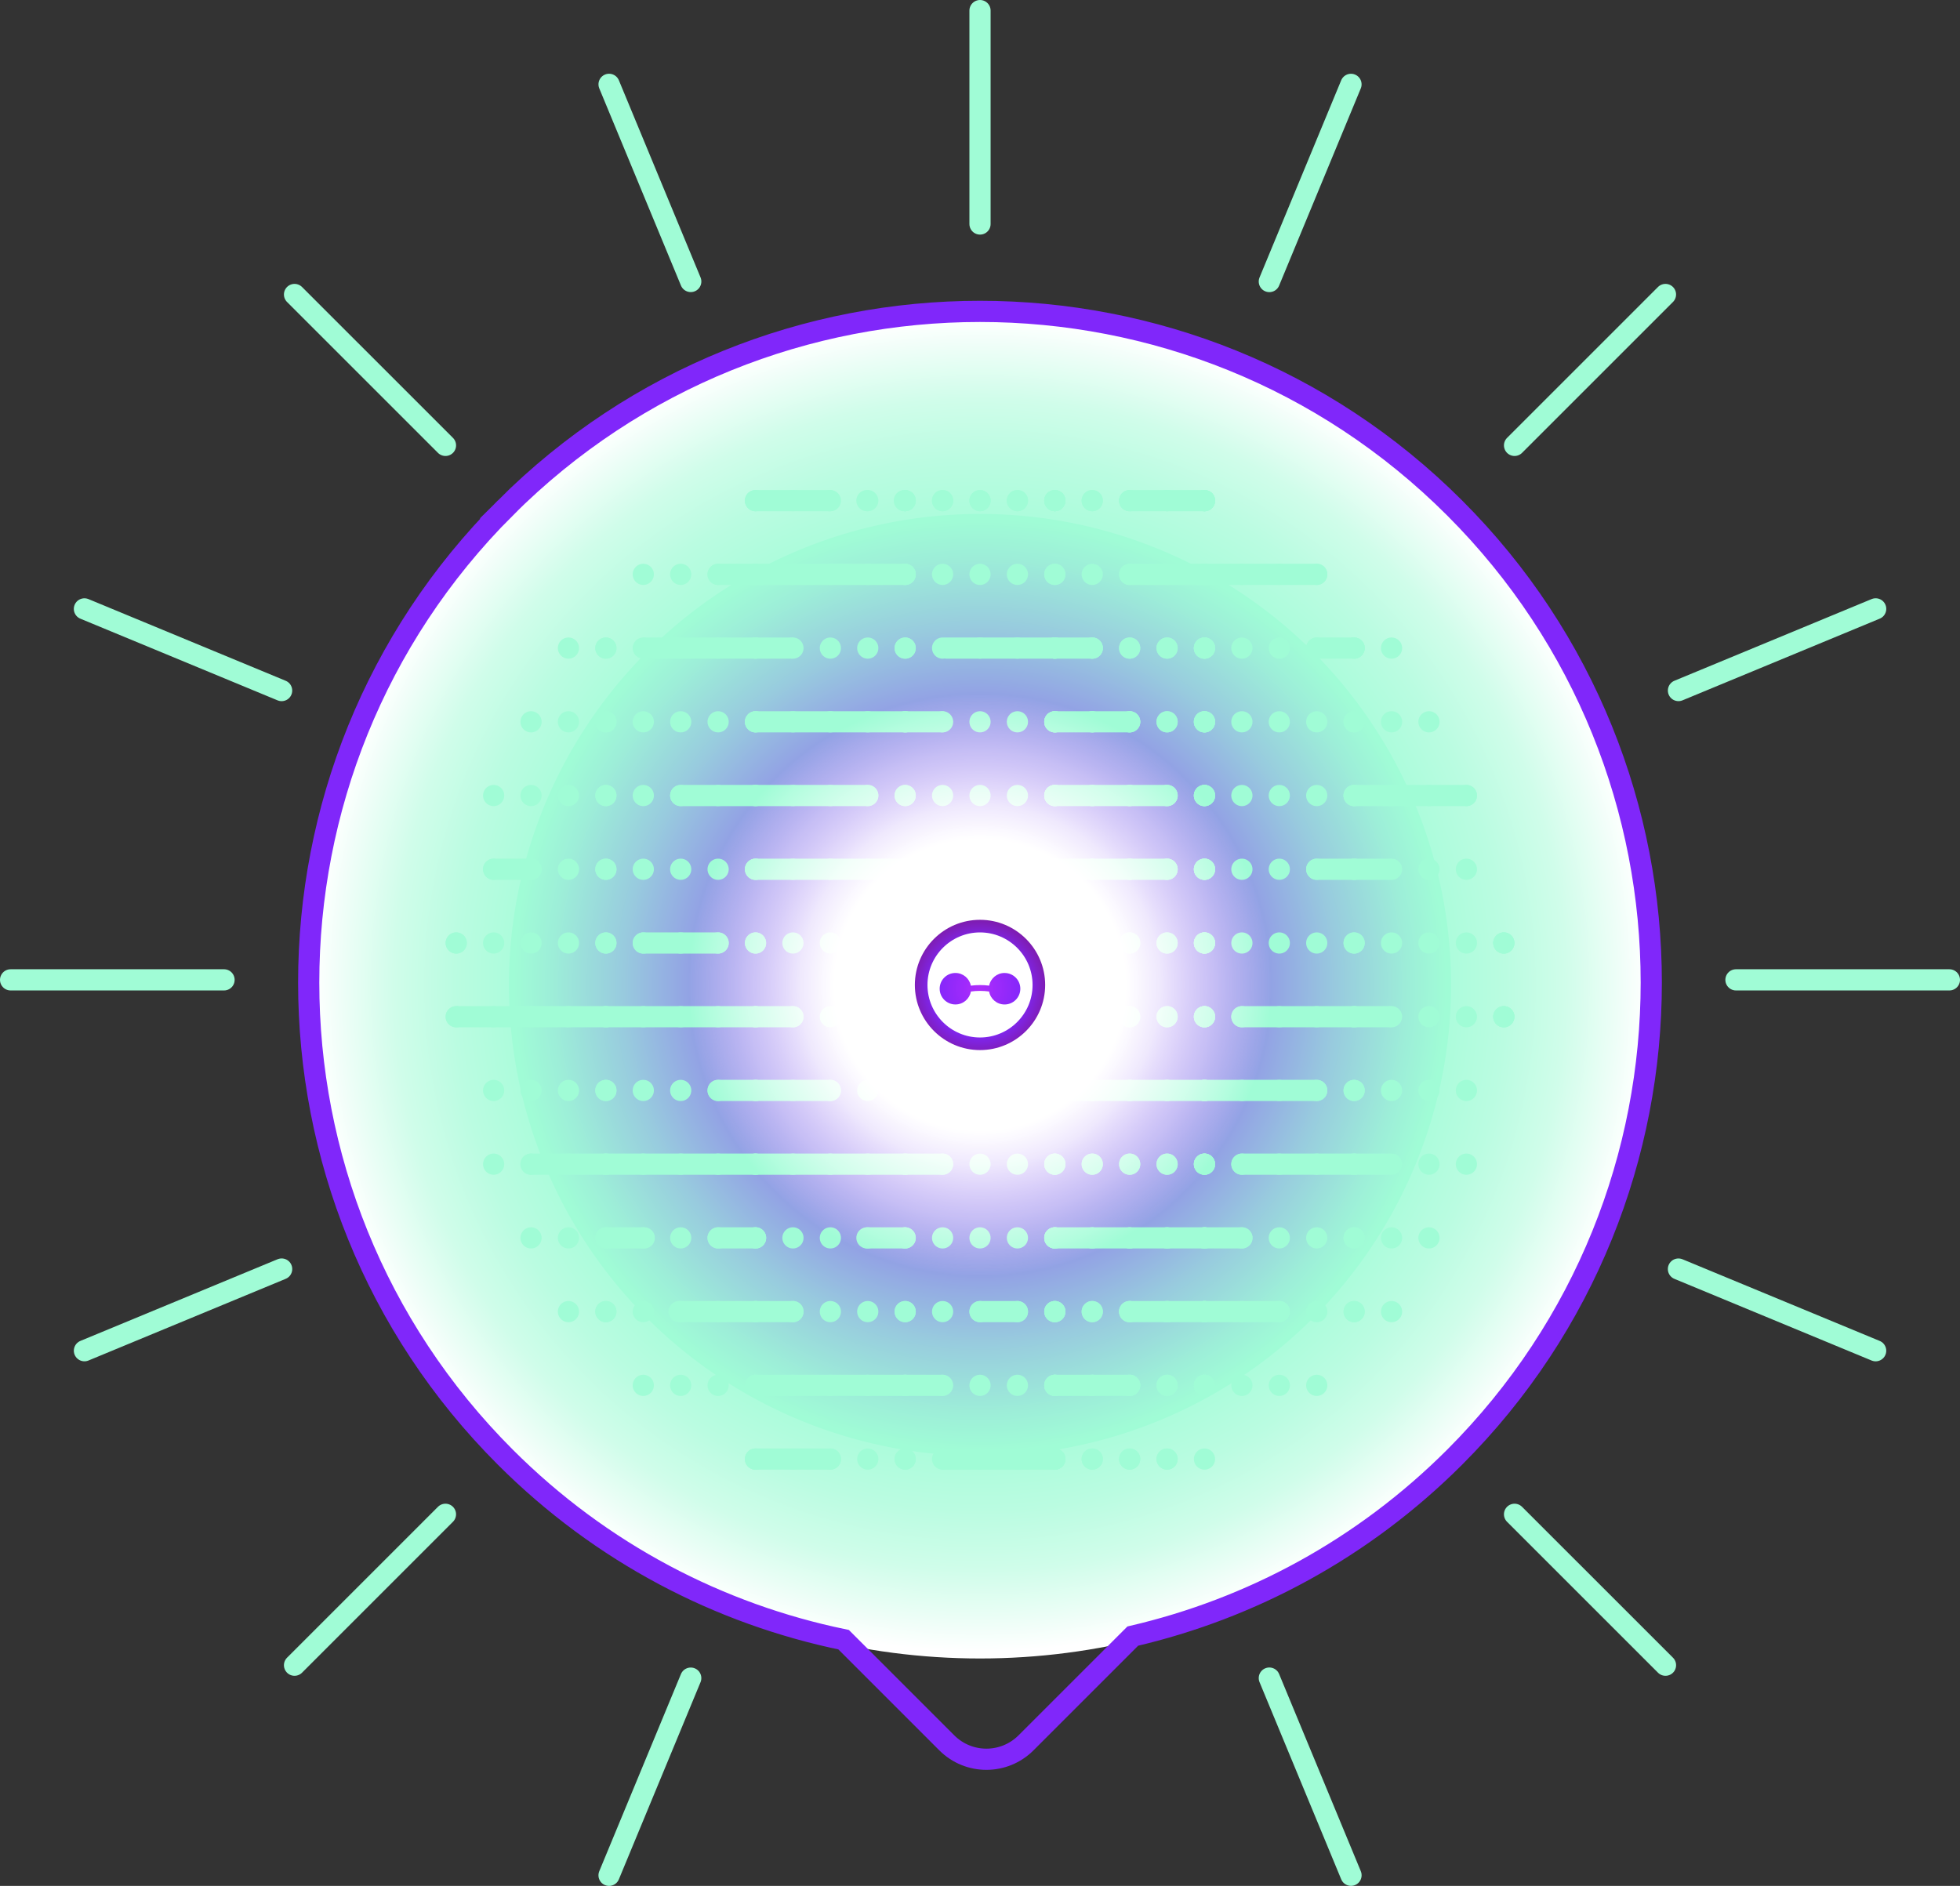<?xml version="1.0" encoding="UTF-8"?><svg id="Layer_1" xmlns="http://www.w3.org/2000/svg" xmlns:xlink="http://www.w3.org/1999/xlink" viewBox="0 0 924.53 889.72"><rect x="0" y="0" width="924.53" height="889.72" fill="#333333" stroke="none"/><defs><style>.cls-1{stroke:#8027fa;stroke-miterlimit:10;}.cls-1,.cls-2{fill:none;stroke-width:10px;}.cls-3{fill:url(#radial-gradient-5);}.cls-4{fill:url(#radial-gradient-3);}.cls-5{fill:url(#radial-gradient-4);}.cls-6{fill:url(#radial-gradient-2);}.cls-2{stroke:#a0fcd6;stroke-linecap:round;stroke-linejoin:round;}.cls-7{fill:url(#radial-gradient);}</style><radialGradient id="radial-gradient" cx="462.27" cy="464.67" fx="462.27" fy="464.67" r="317.76" gradientUnits="userSpaceOnUse"><stop offset=".43" stop-color="#a0fcd6"/><stop offset=".59" stop-color="#a2fcd7"/><stop offset=".69" stop-color="#abfcdb"/><stop offset=".78" stop-color="#bafce1"/><stop offset=".87" stop-color="#d0fdea"/><stop offset=".94" stop-color="#ebfef6"/><stop offset=".99" stop-color="#fff"/></radialGradient><radialGradient id="radial-gradient-2" cx="462.27" cy="464.67" fx="462.27" fy="464.67" r="222.21" gradientUnits="userSpaceOnUse"><stop offset=".24" stop-color="#8027fa"/><stop offset=".32" stop-color="#8444f5"/><stop offset=".56" stop-color="#9092e7"/><stop offset=".76" stop-color="#98cbde"/><stop offset=".91" stop-color="#9deed8"/><stop offset=".99" stop-color="#a0fcd6"/></radialGradient><radialGradient id="radial-gradient-3" cx="462.27" cy="464.67" fx="462.27" fy="464.67" r="143.18" gradientUnits="userSpaceOnUse"><stop offset=".48" stop-color="#fff"/><stop offset=".52" stop-color="#fff" stop-opacity=".96"/><stop offset=".59" stop-color="#fff" stop-opacity=".87"/><stop offset=".67" stop-color="#fff" stop-opacity=".71"/><stop offset=".77" stop-color="#fff" stop-opacity=".5"/><stop offset=".88" stop-color="#fff" stop-opacity=".22"/><stop offset=".96" stop-color="#fff" stop-opacity="0"/></radialGradient><radialGradient id="radial-gradient-4" cx="461.97" cy="466.09" fx="461.97" fy="466.09" r="33.2" gradientUnits="userSpaceOnUse"><stop offset="0" stop-color="#af2cfb"/><stop offset=".65" stop-color="#8027fa"/><stop offset="1" stop-color="#7e1ba6"/></radialGradient><radialGradient id="radial-gradient-5" cy="466.09" fy="466.09" r="33.2" xlink:href="#radial-gradient-4"/></defs><g><g><g><line class="cls-2" x1="210.13" y1="210.12" x2="138.93" y2="138.93"/><line class="cls-2" x1="785.61" y1="785.6" x2="714.41" y2="714.41"/></g><g><line class="cls-2" x1="714.41" y1="210.12" x2="785.6" y2="138.93"/><line class="cls-2" x1="138.93" y1="785.6" x2="210.12" y2="714.41"/></g></g><g><g><line class="cls-2" x1="132.84" y1="325.79" x2="39.82" y2="287.26"/><line class="cls-2" x1="884.74" y1="637.24" x2="791.72" y2="598.71"/></g><g><line class="cls-2" x1="598.74" y1="132.82" x2="637.26" y2="39.8"/><line class="cls-2" x1="287.29" y1="884.72" x2="325.82" y2="791.7"/></g></g><g><g><line class="cls-2" x1="325.83" y1="132.8" x2="287.3" y2="39.79"/><line class="cls-2" x1="637.27" y1="884.7" x2="598.74" y2="791.68"/></g><g><line class="cls-2" x1="132.85" y1="598.7" x2="39.83" y2="637.23"/><line class="cls-2" x1="884.75" y1="287.25" x2="791.73" y2="325.78"/></g></g><g><line class="cls-2" x1="462.27" y1="105.68" x2="462.27" y2="5"/><g><line class="cls-2" x1="818.85" y1="462.27" x2="919.53" y2="462.27"/><line class="cls-2" x1="5" y1="462.27" x2="105.68" y2="462.27"/></g></g></g><circle class="cls-7" cx="462.27" cy="464.67" r="317.76"/><circle class="cls-6" cx="462.27" cy="464.67" r="222.21"/><g><line class="cls-2" x1="356.38" y1="236.19" x2="391.29" y2="236.19"/><line class="cls-2" x1="532.86" y1="236.19" x2="568.15" y2="236.19"/><line class="cls-2" x1="446.48" y1="305.75" x2="515.21" y2="305.75"/><line class="cls-2" x1="303.44" y1="444.88" x2="338.73" y2="444.88"/><line class="cls-2" x1="426.58" y1="444.88" x2="515.21" y2="444.88"/><line class="cls-2" x1="320.31" y1="618.78" x2="374.03" y2="618.78"/><line class="cls-2" x1="462.27" y1="618.78" x2="479.91" y2="618.78"/><line class="cls-2" x1="532.86" y1="618.78" x2="603.45" y2="618.78"/><line class="cls-2" x1="497.56" y1="584" x2="585.8" y2="584"/><line class="cls-2" x1="621.1" y1="305.75" x2="638.74" y2="305.75"/><line class="cls-2" x1="304.37" y1="305.75" x2="373.1" y2="305.75"/><line class="cls-2" x1="497.56" y1="236.19" x2="497.56" y2="236.19"/><line class="cls-2" x1="515.21" y1="236.19" x2="515.21" y2="236.19"/><line class="cls-2" x1="532.86" y1="236.19" x2="532.86" y2="236.19"/><line class="cls-2" x1="550.51" y1="236.19" x2="550.51" y2="236.19"/><line class="cls-2" x1="568.15" y1="236.19" x2="568.15" y2="236.19"/><line class="cls-2" x1="426.97" y1="236.19" x2="426.97" y2="236.19"/><line class="cls-2" x1="444.62" y1="236.19" x2="444.62" y2="236.19"/><line class="cls-2" x1="462.27" y1="236.19" x2="462.27" y2="236.19"/><line class="cls-2" x1="391.29" y1="236.19" x2="391.29" y2="236.19"/><line class="cls-2" x1="408.93" y1="236.19" x2="408.93" y2="236.19"/><line class="cls-2" x1="426.58" y1="236.19" x2="426.58" y2="236.19"/><line class="cls-2" x1="479.91" y1="236.19" x2="479.91" y2="236.19"/><line class="cls-2" x1="497.56" y1="236.19" x2="497.56" y2="236.19"/><line class="cls-2" x1="497.56" y1="270.97" x2="497.56" y2="270.97"/><line class="cls-2" x1="515.21" y1="270.97" x2="515.21" y2="270.97"/><line class="cls-2" x1="532.86" y1="270.97" x2="532.86" y2="270.97"/><line class="cls-2" x1="550.51" y1="270.97" x2="550.51" y2="270.97"/><line class="cls-2" x1="568.15" y1="270.97" x2="568.15" y2="270.97"/><line class="cls-2" x1="426.97" y1="270.97" x2="426.97" y2="270.97"/><line class="cls-2" x1="444.62" y1="270.97" x2="444.62" y2="270.97"/><line class="cls-2" x1="462.27" y1="270.97" x2="462.27" y2="270.97"/><line class="cls-2" x1="479.91" y1="270.97" x2="479.91" y2="270.97"/><line class="cls-2" x1="497.56" y1="270.97" x2="497.56" y2="270.97"/><line class="cls-2" x1="356.38" y1="270.97" x2="356.38" y2="270.97"/><line class="cls-2" x1="374.03" y1="270.97" x2="374.03" y2="270.97"/><line class="cls-2" x1="391.68" y1="270.97" x2="391.68" y2="270.97"/><line class="cls-2" x1="409.32" y1="270.97" x2="409.32" y2="270.97"/><line class="cls-2" x1="426.97" y1="270.97" x2="426.97" y2="270.97"/><line class="cls-2" x1="568.15" y1="270.97" x2="568.15" y2="270.97"/><line class="cls-2" x1="585.8" y1="270.97" x2="585.8" y2="270.97"/><line class="cls-2" x1="603.45" y1="270.97" x2="603.45" y2="270.97"/><line class="cls-2" x1="621.1" y1="270.97" x2="621.1" y2="270.97"/><line class="cls-2" x1="568.15" y1="270.97" x2="568.15" y2="270.97"/><line class="cls-2" x1="303.44" y1="270.97" x2="303.44" y2="270.97"/><line class="cls-2" x1="321.08" y1="270.97" x2="321.08" y2="270.97"/><line class="cls-2" x1="338.73" y1="270.97" x2="338.73" y2="270.97"/><line class="cls-2" x1="356.38" y1="270.97" x2="356.38" y2="270.97"/><line class="cls-2" x1="497.56" y1="305.75" x2="497.56" y2="305.75"/><line class="cls-2" x1="515.21" y1="305.75" x2="515.21" y2="305.75"/><line class="cls-2" x1="532.86" y1="305.75" x2="532.86" y2="305.75"/><line class="cls-2" x1="550.51" y1="305.75" x2="550.51" y2="305.75"/><line class="cls-2" x1="568.15" y1="305.75" x2="568.15" y2="305.75"/><line class="cls-2" x1="426.97" y1="305.75" x2="426.97" y2="305.75"/><line class="cls-2" x1="444.62" y1="305.75" x2="444.62" y2="305.75"/><line class="cls-2" x1="462.27" y1="305.75" x2="462.27" y2="305.75"/><line class="cls-2" x1="479.91" y1="305.75" x2="479.91" y2="305.75"/><line class="cls-2" x1="497.56" y1="305.75" x2="497.56" y2="305.75"/><line class="cls-2" x1="356.38" y1="305.75" x2="356.38" y2="305.75"/><line class="cls-2" x1="374.03" y1="305.75" x2="374.03" y2="305.75"/><line class="cls-2" x1="391.68" y1="305.75" x2="391.68" y2="305.75"/><line class="cls-2" x1="409.32" y1="305.75" x2="409.32" y2="305.75"/><line class="cls-2" x1="426.97" y1="305.75" x2="426.97" y2="305.75"/><line class="cls-2" x1="638.74" y1="305.75" x2="638.74" y2="305.75"/><line class="cls-2" x1="656.39" y1="305.75" x2="656.39" y2="305.75"/><line class="cls-2" x1="568.15" y1="305.75" x2="568.15" y2="305.75"/><line class="cls-2" x1="585.8" y1="305.75" x2="585.8" y2="305.75"/><line class="cls-2" x1="603.45" y1="305.75" x2="603.45" y2="305.75"/><line class="cls-2" x1="621.1" y1="305.75" x2="621.1" y2="305.75"/><line class="cls-2" x1="638.74" y1="305.75" x2="638.74" y2="305.75"/><line class="cls-2" x1="568.15" y1="305.75" x2="568.15" y2="305.75"/><line class="cls-2" x1="285.79" y1="305.75" x2="285.79" y2="305.75"/><line class="cls-2" x1="303.44" y1="305.75" x2="303.44" y2="305.75"/><line class="cls-2" x1="321.08" y1="305.75" x2="321.08" y2="305.75"/><line class="cls-2" x1="338.73" y1="305.75" x2="338.73" y2="305.75"/><line class="cls-2" x1="356.38" y1="305.75" x2="356.38" y2="305.75"/><line class="cls-2" x1="268.14" y1="305.75" x2="268.14" y2="305.75"/><line class="cls-2" x1="285.79" y1="305.75" x2="285.79" y2="305.75"/><line class="cls-2" x1="497.56" y1="340.53" x2="497.56" y2="340.53"/><line class="cls-2" x1="515.21" y1="340.53" x2="515.21" y2="340.53"/><line class="cls-2" x1="532.86" y1="340.53" x2="532.86" y2="340.53"/><line class="cls-2" x1="550.51" y1="340.53" x2="550.51" y2="340.53"/><line class="cls-2" x1="568.15" y1="340.53" x2="568.15" y2="340.53"/><line class="cls-2" x1="426.97" y1="340.53" x2="426.97" y2="340.53"/><line class="cls-2" x1="444.62" y1="340.53" x2="444.62" y2="340.53"/><line class="cls-2" x1="462.27" y1="340.53" x2="462.27" y2="340.53"/><line class="cls-2" x1="479.91" y1="340.53" x2="479.91" y2="340.53"/><line class="cls-2" x1="497.56" y1="340.53" x2="497.56" y2="340.53"/><line class="cls-2" x1="356.38" y1="340.53" x2="356.38" y2="340.53"/><line class="cls-2" x1="374.03" y1="340.53" x2="374.03" y2="340.53"/><line class="cls-2" x1="391.68" y1="340.53" x2="391.68" y2="340.53"/><line class="cls-2" x1="409.32" y1="340.53" x2="409.32" y2="340.53"/><line class="cls-2" x1="426.97" y1="340.53" x2="426.97" y2="340.53"/><line class="cls-2" x1="638.74" y1="340.53" x2="638.74" y2="340.53"/><line class="cls-2" x1="656.39" y1="340.53" x2="656.39" y2="340.53"/><line class="cls-2" x1="674.04" y1="340.53" x2="674.04" y2="340.53"/><line class="cls-2" x1="568.15" y1="340.53" x2="568.15" y2="340.53"/><line class="cls-2" x1="585.8" y1="340.53" x2="585.8" y2="340.53"/><line class="cls-2" x1="603.45" y1="340.53" x2="603.45" y2="340.53"/><line class="cls-2" x1="621.1" y1="340.53" x2="621.1" y2="340.53"/><line class="cls-2" x1="638.74" y1="340.53" x2="638.74" y2="340.53"/><line class="cls-2" x1="568.15" y1="340.53" x2="568.15" y2="340.53"/><line class="cls-2" x1="285.79" y1="340.53" x2="285.79" y2="340.53"/><line class="cls-2" x1="303.44" y1="340.53" x2="303.44" y2="340.53"/><line class="cls-2" x1="321.08" y1="340.53" x2="321.08" y2="340.53"/><line class="cls-2" x1="338.73" y1="340.53" x2="338.73" y2="340.53"/><line class="cls-2" x1="356.38" y1="340.53" x2="356.38" y2="340.53"/><line class="cls-2" x1="250.49" y1="340.53" x2="250.49" y2="340.53"/><line class="cls-2" x1="268.14" y1="340.53" x2="268.14" y2="340.53"/><line class="cls-2" x1="285.79" y1="340.53" x2="285.79" y2="340.53"/><line class="cls-2" x1="497.56" y1="375.31" x2="497.56" y2="375.31"/><line class="cls-2" x1="515.21" y1="375.31" x2="515.21" y2="375.31"/><line class="cls-2" x1="532.86" y1="375.31" x2="532.86" y2="375.31"/><line class="cls-2" x1="550.51" y1="375.31" x2="550.51" y2="375.31"/><line class="cls-2" x1="568.15" y1="375.31" x2="568.15" y2="375.31"/><line class="cls-2" x1="426.97" y1="375.31" x2="426.97" y2="375.31"/><line class="cls-2" x1="444.62" y1="375.31" x2="444.62" y2="375.31"/><line class="cls-2" x1="462.27" y1="375.31" x2="462.27" y2="375.31"/><line class="cls-2" x1="479.91" y1="375.31" x2="479.91" y2="375.31"/><line class="cls-2" x1="497.56" y1="375.31" x2="497.56" y2="375.31"/><line class="cls-2" x1="356.38" y1="375.31" x2="356.38" y2="375.31"/><line class="cls-2" x1="374.03" y1="375.31" x2="374.03" y2="375.31"/><line class="cls-2" x1="391.68" y1="375.31" x2="391.68" y2="375.31"/><line class="cls-2" x1="409.32" y1="375.31" x2="409.32" y2="375.31"/><line class="cls-2" x1="426.97" y1="375.31" x2="426.97" y2="375.31"/><line class="cls-2" x1="638.74" y1="375.31" x2="638.74" y2="375.31"/><line class="cls-2" x1="656.39" y1="375.31" x2="656.39" y2="375.31"/><line class="cls-2" x1="674.04" y1="375.31" x2="674.04" y2="375.31"/><line class="cls-2" x1="691.69" y1="375.31" x2="691.69" y2="375.31"/><line class="cls-2" x1="568.15" y1="375.31" x2="568.15" y2="375.31"/><line class="cls-2" x1="585.8" y1="375.31" x2="585.8" y2="375.31"/><line class="cls-2" x1="603.45" y1="375.31" x2="603.45" y2="375.31"/><line class="cls-2" x1="621.1" y1="375.31" x2="621.1" y2="375.31"/><line class="cls-2" x1="638.74" y1="375.31" x2="638.74" y2="375.31"/><line class="cls-2" x1="568.15" y1="375.31" x2="568.15" y2="375.31"/><line class="cls-2" x1="285.79" y1="375.31" x2="285.79" y2="375.31"/><line class="cls-2" x1="303.44" y1="375.31" x2="303.44" y2="375.31"/><line class="cls-2" x1="321.08" y1="375.31" x2="321.08" y2="375.31"/><line class="cls-2" x1="338.73" y1="375.31" x2="338.73" y2="375.31"/><line class="cls-2" x1="356.38" y1="375.31" x2="356.38" y2="375.31"/><line class="cls-2" x1="232.85" y1="375.31" x2="232.85" y2="375.31"/><line class="cls-2" x1="250.49" y1="375.31" x2="250.49" y2="375.31"/><line class="cls-2" x1="268.14" y1="375.31" x2="268.14" y2="375.31"/><line class="cls-2" x1="285.79" y1="375.31" x2="285.79" y2="375.31"/><line class="cls-2" x1="497.56" y1="410.09" x2="497.56" y2="410.09"/><line class="cls-2" x1="515.21" y1="410.09" x2="515.21" y2="410.09"/><line class="cls-2" x1="532.86" y1="410.09" x2="532.86" y2="410.09"/><line class="cls-2" x1="550.51" y1="410.09" x2="550.51" y2="410.09"/><line class="cls-2" x1="568.15" y1="410.09" x2="568.15" y2="410.09"/><line class="cls-2" x1="426.97" y1="410.09" x2="426.97" y2="410.09"/><line class="cls-2" x1="444.62" y1="410.09" x2="444.62" y2="410.09"/><line class="cls-2" x1="462.27" y1="410.09" x2="462.27" y2="410.09"/><line class="cls-2" x1="479.91" y1="410.09" x2="479.91" y2="410.09"/><line class="cls-2" x1="497.56" y1="410.09" x2="497.56" y2="410.09"/><line class="cls-2" x1="356.38" y1="410.09" x2="356.38" y2="410.09"/><line class="cls-2" x1="374.03" y1="410.09" x2="374.03" y2="410.09"/><line class="cls-2" x1="391.68" y1="410.09" x2="391.68" y2="410.09"/><line class="cls-2" x1="409.32" y1="410.09" x2="409.32" y2="410.09"/><line class="cls-2" x1="426.97" y1="410.09" x2="426.97" y2="410.09"/><line class="cls-2" x1="638.74" y1="410.09" x2="638.74" y2="410.09"/><line class="cls-2" x1="656.39" y1="410.09" x2="656.39" y2="410.09"/><line class="cls-2" x1="674.04" y1="410.09" x2="674.04" y2="410.09"/><line class="cls-2" x1="691.69" y1="410.09" x2="691.69" y2="410.09"/><line class="cls-2" x1="568.15" y1="410.09" x2="568.15" y2="410.09"/><line class="cls-2" x1="585.8" y1="410.09" x2="585.8" y2="410.09"/><line class="cls-2" x1="603.45" y1="410.09" x2="603.45" y2="410.09"/><line class="cls-2" x1="621.1" y1="410.09" x2="621.1" y2="410.09"/><line class="cls-2" x1="638.74" y1="410.09" x2="638.74" y2="410.09"/><line class="cls-2" x1="568.15" y1="410.09" x2="568.15" y2="410.09"/><line class="cls-2" x1="285.79" y1="410.09" x2="285.79" y2="410.09"/><line class="cls-2" x1="303.44" y1="410.09" x2="303.44" y2="410.09"/><line class="cls-2" x1="321.08" y1="410.09" x2="321.08" y2="410.09"/><line class="cls-2" x1="338.73" y1="410.09" x2="338.73" y2="410.09"/><line class="cls-2" x1="356.38" y1="410.09" x2="356.38" y2="410.09"/><line class="cls-2" x1="232.85" y1="410.09" x2="232.85" y2="410.09"/><line class="cls-2" x1="250.49" y1="410.09" x2="250.49" y2="410.09"/><line class="cls-2" x1="268.14" y1="410.09" x2="268.14" y2="410.09"/><line class="cls-2" x1="285.79" y1="410.09" x2="285.79" y2="410.09"/><line class="cls-2" x1="497.56" y1="444.88" x2="497.56" y2="444.88"/><line class="cls-2" x1="515.21" y1="444.88" x2="515.21" y2="444.88"/><line class="cls-2" x1="532.86" y1="444.88" x2="532.86" y2="444.88"/><line class="cls-2" x1="550.51" y1="444.88" x2="550.51" y2="444.88"/><line class="cls-2" x1="568.15" y1="444.88" x2="568.15" y2="444.88"/><line class="cls-2" x1="426.97" y1="444.88" x2="426.97" y2="444.88"/><line class="cls-2" x1="444.62" y1="444.88" x2="444.62" y2="444.88"/><line class="cls-2" x1="462.27" y1="444.88" x2="462.27" y2="444.88"/><line class="cls-2" x1="479.91" y1="444.88" x2="479.91" y2="444.88"/><line class="cls-2" x1="497.56" y1="444.88" x2="497.56" y2="444.88"/><line class="cls-2" x1="356.38" y1="444.88" x2="356.38" y2="444.88"/><line class="cls-2" x1="374.03" y1="444.88" x2="374.03" y2="444.88"/><line class="cls-2" x1="391.68" y1="444.88" x2="391.68" y2="444.88"/><line class="cls-2" x1="409.32" y1="444.88" x2="409.32" y2="444.88"/><line class="cls-2" x1="426.97" y1="444.88" x2="426.97" y2="444.88"/><line class="cls-2" x1="638.74" y1="444.88" x2="638.74" y2="444.88"/><line class="cls-2" x1="656.39" y1="444.88" x2="656.39" y2="444.88"/><line class="cls-2" x1="674.04" y1="444.88" x2="674.04" y2="444.88"/><line class="cls-2" x1="691.69" y1="444.88" x2="691.69" y2="444.88"/><line class="cls-2" x1="709.34" y1="444.88" x2="709.34" y2="444.88"/><line class="cls-2" x1="568.15" y1="444.88" x2="568.15" y2="444.88"/><line class="cls-2" x1="585.8" y1="444.88" x2="585.8" y2="444.88"/><line class="cls-2" x1="603.45" y1="444.88" x2="603.45" y2="444.88"/><line class="cls-2" x1="621.1" y1="444.88" x2="621.1" y2="444.88"/><line class="cls-2" x1="638.74" y1="444.88" x2="638.74" y2="444.88"/><line class="cls-2" x1="568.15" y1="444.88" x2="568.15" y2="444.88"/><line class="cls-2" x1="285.79" y1="444.88" x2="285.79" y2="444.88"/><line class="cls-2" x1="303.44" y1="444.88" x2="303.44" y2="444.88"/><line class="cls-2" x1="321.08" y1="444.88" x2="321.08" y2="444.88"/><line class="cls-2" x1="338.73" y1="444.88" x2="338.73" y2="444.88"/><line class="cls-2" x1="356.38" y1="444.88" x2="356.38" y2="444.88"/><line class="cls-2" x1="215.2" y1="444.88" x2="215.2" y2="444.88"/><line class="cls-2" x1="232.85" y1="444.88" x2="232.85" y2="444.88"/><line class="cls-2" x1="250.49" y1="444.88" x2="250.49" y2="444.88"/><line class="cls-2" x1="268.14" y1="444.88" x2="268.14" y2="444.88"/><line class="cls-2" x1="285.79" y1="444.88" x2="285.79" y2="444.88"/><line class="cls-2" x1="497.56" y1="479.66" x2="497.56" y2="479.66"/><line class="cls-2" x1="515.21" y1="479.66" x2="515.21" y2="479.66"/><line class="cls-2" x1="532.86" y1="479.66" x2="532.86" y2="479.66"/><line class="cls-2" x1="550.51" y1="479.66" x2="550.51" y2="479.66"/><line class="cls-2" x1="568.15" y1="479.66" x2="568.15" y2="479.66"/><line class="cls-2" x1="426.97" y1="479.66" x2="426.97" y2="479.66"/><line class="cls-2" x1="444.62" y1="479.66" x2="444.62" y2="479.66"/><line class="cls-2" x1="462.27" y1="479.66" x2="462.27" y2="479.66"/><line class="cls-2" x1="479.91" y1="479.66" x2="479.91" y2="479.66"/><line class="cls-2" x1="497.56" y1="479.66" x2="497.56" y2="479.66"/><line class="cls-2" x1="356.38" y1="479.66" x2="356.38" y2="479.66"/><line class="cls-2" x1="374.03" y1="479.66" x2="374.03" y2="479.66"/><line class="cls-2" x1="391.68" y1="479.66" x2="391.68" y2="479.66"/><line class="cls-2" x1="409.32" y1="479.66" x2="409.32" y2="479.66"/><line class="cls-2" x1="426.97" y1="479.66" x2="426.97" y2="479.66"/><line class="cls-2" x1="638.74" y1="479.66" x2="638.74" y2="479.66"/><line class="cls-2" x1="656.39" y1="479.66" x2="656.39" y2="479.66"/><line class="cls-2" x1="674.04" y1="479.66" x2="674.04" y2="479.66"/><line class="cls-2" x1="691.69" y1="479.66" x2="691.69" y2="479.66"/><line class="cls-2" x1="709.34" y1="479.66" x2="709.34" y2="479.66"/><line class="cls-2" x1="568.15" y1="479.66" x2="568.15" y2="479.66"/><line class="cls-2" x1="585.8" y1="479.66" x2="585.8" y2="479.66"/><line class="cls-2" x1="603.45" y1="479.66" x2="603.45" y2="479.66"/><line class="cls-2" x1="621.1" y1="479.66" x2="621.1" y2="479.66"/><line class="cls-2" x1="638.74" y1="479.66" x2="638.74" y2="479.66"/><line class="cls-2" x1="568.15" y1="479.66" x2="568.15" y2="479.66"/><line class="cls-2" x1="285.79" y1="479.66" x2="285.79" y2="479.66"/><line class="cls-2" x1="303.44" y1="479.66" x2="303.44" y2="479.66"/><line class="cls-2" x1="321.08" y1="479.66" x2="321.08" y2="479.66"/><line class="cls-2" x1="338.73" y1="479.66" x2="338.73" y2="479.66"/><line class="cls-2" x1="356.38" y1="479.66" x2="356.38" y2="479.66"/><line class="cls-2" x1="215.2" y1="479.66" x2="215.2" y2="479.66"/><line class="cls-2" x1="232.85" y1="479.66" x2="232.85" y2="479.66"/><line class="cls-2" x1="250.49" y1="479.66" x2="250.49" y2="479.66"/><line class="cls-2" x1="268.14" y1="479.66" x2="268.14" y2="479.66"/><line class="cls-2" x1="285.79" y1="479.66" x2="285.79" y2="479.66"/><line class="cls-2" x1="497.56" y1="514.44" x2="497.56" y2="514.44"/><line class="cls-2" x1="515.21" y1="514.44" x2="515.21" y2="514.44"/><line class="cls-2" x1="532.86" y1="514.44" x2="532.86" y2="514.44"/><line class="cls-2" x1="550.51" y1="514.44" x2="550.51" y2="514.44"/><line class="cls-2" x1="568.15" y1="514.44" x2="568.15" y2="514.44"/><line class="cls-2" x1="426.97" y1="514.44" x2="426.97" y2="514.44"/><line class="cls-2" x1="444.62" y1="514.44" x2="444.62" y2="514.44"/><line class="cls-2" x1="462.27" y1="514.44" x2="462.27" y2="514.44"/><line class="cls-2" x1="479.91" y1="514.44" x2="479.91" y2="514.44"/><line class="cls-2" x1="497.56" y1="514.44" x2="497.56" y2="514.44"/><line class="cls-2" x1="356.38" y1="514.44" x2="356.38" y2="514.44"/><line class="cls-2" x1="374.03" y1="514.44" x2="374.03" y2="514.44"/><line class="cls-2" x1="391.68" y1="514.44" x2="391.68" y2="514.44"/><line class="cls-2" x1="409.32" y1="514.44" x2="409.32" y2="514.44"/><line class="cls-2" x1="426.97" y1="514.44" x2="426.97" y2="514.44"/><line class="cls-2" x1="638.74" y1="514.44" x2="638.74" y2="514.44"/><line class="cls-2" x1="656.39" y1="514.44" x2="656.39" y2="514.44"/><line class="cls-2" x1="674.04" y1="514.44" x2="674.04" y2="514.44"/><line class="cls-2" x1="691.69" y1="514.44" x2="691.69" y2="514.44"/><line class="cls-2" x1="568.15" y1="514.44" x2="568.15" y2="514.44"/><line class="cls-2" x1="585.8" y1="514.44" x2="585.8" y2="514.44"/><line class="cls-2" x1="603.45" y1="514.44" x2="603.45" y2="514.44"/><line class="cls-2" x1="621.1" y1="514.44" x2="621.1" y2="514.44"/><line class="cls-2" x1="638.74" y1="514.44" x2="638.74" y2="514.44"/><line class="cls-2" x1="709.34" y1="444.88" x2="709.34" y2="444.88"/><line class="cls-2" x1="709.34" y1="444.88" x2="709.34" y2="444.88"/><line class="cls-2" x1="709.34" y1="479.66" x2="709.34" y2="479.66"/><line class="cls-2" x1="709.34" y1="479.66" x2="709.34" y2="479.66"/><line class="cls-2" x1="568.15" y1="514.44" x2="568.15" y2="514.44"/><line class="cls-2" x1="285.79" y1="514.44" x2="285.79" y2="514.44"/><line class="cls-2" x1="303.44" y1="514.44" x2="303.44" y2="514.44"/><line class="cls-2" x1="321.08" y1="514.44" x2="321.08" y2="514.44"/><line class="cls-2" x1="338.73" y1="514.44" x2="338.73" y2="514.44"/><line class="cls-2" x1="356.38" y1="514.44" x2="356.38" y2="514.44"/><line class="cls-2" x1="232.85" y1="514.44" x2="232.85" y2="514.44"/><line class="cls-2" x1="250.49" y1="514.44" x2="250.49" y2="514.44"/><line class="cls-2" x1="268.14" y1="514.44" x2="268.14" y2="514.44"/><line class="cls-2" x1="215.2" y1="444.88" x2="215.2" y2="444.88"/><line class="cls-2" x1="215.2" y1="479.66" x2="215.2" y2="479.66"/><line class="cls-2" x1="285.79" y1="514.44" x2="285.79" y2="514.44"/><line class="cls-2" x1="497.56" y1="549.22" x2="497.56" y2="549.22"/><line class="cls-2" x1="515.21" y1="549.22" x2="515.21" y2="549.22"/><line class="cls-2" x1="532.86" y1="549.22" x2="532.86" y2="549.22"/><line class="cls-2" x1="550.51" y1="549.22" x2="550.51" y2="549.22"/><line class="cls-2" x1="568.15" y1="549.22" x2="568.15" y2="549.22"/><line class="cls-2" x1="426.97" y1="549.22" x2="426.97" y2="549.22"/><line class="cls-2" x1="444.62" y1="549.22" x2="444.62" y2="549.22"/><line class="cls-2" x1="462.27" y1="549.22" x2="462.27" y2="549.22"/><line class="cls-2" x1="479.91" y1="549.22" x2="479.91" y2="549.22"/><line class="cls-2" x1="497.56" y1="549.22" x2="497.56" y2="549.22"/><line class="cls-2" x1="356.38" y1="549.22" x2="356.38" y2="549.22"/><line class="cls-2" x1="374.03" y1="549.22" x2="374.03" y2="549.22"/><line class="cls-2" x1="391.68" y1="549.22" x2="391.68" y2="549.22"/><line class="cls-2" x1="409.32" y1="549.22" x2="409.32" y2="549.22"/><line class="cls-2" x1="426.97" y1="549.22" x2="426.97" y2="549.22"/><line class="cls-2" x1="638.74" y1="549.22" x2="638.74" y2="549.22"/><line class="cls-2" x1="656.39" y1="549.22" x2="656.39" y2="549.22"/><line class="cls-2" x1="674.04" y1="549.22" x2="674.04" y2="549.22"/><line class="cls-2" x1="691.69" y1="549.22" x2="691.69" y2="549.22"/><line class="cls-2" x1="568.15" y1="549.22" x2="568.15" y2="549.22"/><line class="cls-2" x1="585.8" y1="549.22" x2="585.8" y2="549.22"/><line class="cls-2" x1="603.45" y1="549.22" x2="603.45" y2="549.22"/><line class="cls-2" x1="621.1" y1="549.22" x2="621.1" y2="549.22"/><line class="cls-2" x1="638.74" y1="549.22" x2="638.74" y2="549.22"/><line class="cls-2" x1="568.15" y1="549.22" x2="568.15" y2="549.22"/><line class="cls-2" x1="285.79" y1="549.22" x2="285.79" y2="549.22"/><line class="cls-2" x1="303.44" y1="549.22" x2="303.44" y2="549.22"/><line class="cls-2" x1="321.08" y1="549.22" x2="321.08" y2="549.22"/><line class="cls-2" x1="338.73" y1="549.22" x2="338.73" y2="549.22"/><line class="cls-2" x1="356.38" y1="549.22" x2="356.38" y2="549.22"/><line class="cls-2" x1="232.85" y1="549.22" x2="232.85" y2="549.22"/><line class="cls-2" x1="250.49" y1="549.22" x2="250.49" y2="549.22"/><line class="cls-2" x1="268.14" y1="549.22" x2="268.14" y2="549.22"/><line class="cls-2" x1="285.79" y1="549.22" x2="285.79" y2="549.22"/><line class="cls-2" x1="497.56" y1="584" x2="497.56" y2="584"/><line class="cls-2" x1="515.21" y1="584" x2="515.21" y2="584"/><line class="cls-2" x1="532.86" y1="584" x2="532.86" y2="584"/><line class="cls-2" x1="550.51" y1="584" x2="550.51" y2="584"/><line class="cls-2" x1="568.15" y1="584" x2="568.15" y2="584"/><line class="cls-2" x1="426.97" y1="584" x2="426.97" y2="584"/><line class="cls-2" x1="444.62" y1="584" x2="444.62" y2="584"/><line class="cls-2" x1="462.27" y1="584" x2="462.27" y2="584"/><line class="cls-2" x1="479.91" y1="584" x2="479.91" y2="584"/><line class="cls-2" x1="497.56" y1="584" x2="497.56" y2="584"/><line class="cls-2" x1="356.38" y1="584" x2="356.38" y2="584"/><line class="cls-2" x1="374.03" y1="584" x2="374.03" y2="584"/><line class="cls-2" x1="391.68" y1="584" x2="391.68" y2="584"/><line class="cls-2" x1="409.32" y1="584" x2="409.32" y2="584"/><line class="cls-2" x1="426.97" y1="584" x2="426.97" y2="584"/><line class="cls-2" x1="638.74" y1="584" x2="638.74" y2="584"/><line class="cls-2" x1="656.39" y1="584" x2="656.39" y2="584"/><line class="cls-2" x1="674.04" y1="584" x2="674.04" y2="584"/><line class="cls-2" x1="568.15" y1="584" x2="568.15" y2="584"/><line class="cls-2" x1="585.8" y1="584" x2="585.8" y2="584"/><line class="cls-2" x1="603.45" y1="584" x2="603.45" y2="584"/><line class="cls-2" x1="621.1" y1="584" x2="621.1" y2="584"/><line class="cls-2" x1="638.74" y1="584" x2="638.74" y2="584"/><line class="cls-2" x1="568.15" y1="584" x2="568.15" y2="584"/><line class="cls-2" x1="285.79" y1="584" x2="285.79" y2="584"/><line class="cls-2" x1="303.44" y1="584" x2="303.44" y2="584"/><line class="cls-2" x1="321.08" y1="584" x2="321.08" y2="584"/><line class="cls-2" x1="338.73" y1="584" x2="338.73" y2="584"/><line class="cls-2" x1="356.38" y1="584" x2="356.38" y2="584"/><line class="cls-2" x1="250.49" y1="584" x2="250.49" y2="584"/><line class="cls-2" x1="268.14" y1="584" x2="268.14" y2="584"/><line class="cls-2" x1="285.79" y1="584" x2="285.79" y2="584"/><line class="cls-2" x1="497.56" y1="618.78" x2="497.56" y2="618.78"/><line class="cls-2" x1="515.21" y1="618.78" x2="515.21" y2="618.78"/><line class="cls-2" x1="532.86" y1="618.78" x2="532.86" y2="618.78"/><line class="cls-2" x1="550.51" y1="618.78" x2="550.51" y2="618.78"/><line class="cls-2" x1="568.15" y1="618.78" x2="568.15" y2="618.78"/><line class="cls-2" x1="426.97" y1="618.78" x2="426.97" y2="618.78"/><line class="cls-2" x1="444.62" y1="618.78" x2="444.62" y2="618.78"/><line class="cls-2" x1="462.27" y1="618.78" x2="462.27" y2="618.78"/><line class="cls-2" x1="479.91" y1="618.78" x2="479.91" y2="618.78"/><line class="cls-2" x1="497.56" y1="618.78" x2="497.56" y2="618.78"/><line class="cls-2" x1="356.38" y1="618.78" x2="356.38" y2="618.78"/><line class="cls-2" x1="374.03" y1="618.78" x2="374.03" y2="618.78"/><line class="cls-2" x1="391.68" y1="618.78" x2="391.68" y2="618.78"/><line class="cls-2" x1="409.32" y1="618.78" x2="409.32" y2="618.78"/><line class="cls-2" x1="426.97" y1="618.78" x2="426.97" y2="618.78"/><line class="cls-2" x1="638.74" y1="618.78" x2="638.74" y2="618.78"/><line class="cls-2" x1="656.39" y1="618.78" x2="656.39" y2="618.78"/><line class="cls-2" x1="568.15" y1="618.78" x2="568.15" y2="618.78"/><line class="cls-2" x1="585.8" y1="618.78" x2="585.8" y2="618.78"/><line class="cls-2" x1="603.45" y1="618.78" x2="603.45" y2="618.78"/><line class="cls-2" x1="621.1" y1="618.78" x2="621.1" y2="618.78"/><line class="cls-2" x1="638.74" y1="618.78" x2="638.74" y2="618.78"/><line class="cls-2" x1="568.15" y1="618.78" x2="568.15" y2="618.78"/><line class="cls-2" x1="285.79" y1="618.78" x2="285.79" y2="618.78"/><line class="cls-2" x1="303.44" y1="618.78" x2="303.44" y2="618.78"/><line class="cls-2" x1="321.08" y1="618.78" x2="321.08" y2="618.78"/><line class="cls-2" x1="338.73" y1="618.78" x2="338.73" y2="618.78"/><line class="cls-2" x1="356.38" y1="618.78" x2="356.38" y2="618.78"/><line class="cls-2" x1="268.14" y1="618.78" x2="268.14" y2="618.78"/><line class="cls-2" x1="285.79" y1="618.78" x2="285.79" y2="618.78"/><line class="cls-2" x1="497.56" y1="653.57" x2="497.56" y2="653.57"/><line class="cls-2" x1="515.21" y1="653.57" x2="515.21" y2="653.57"/><line class="cls-2" x1="532.86" y1="653.57" x2="532.86" y2="653.57"/><line class="cls-2" x1="550.51" y1="653.57" x2="550.51" y2="653.57"/><line class="cls-2" x1="568.15" y1="653.57" x2="568.15" y2="653.57"/><line class="cls-2" x1="426.97" y1="653.57" x2="426.97" y2="653.57"/><line class="cls-2" x1="444.62" y1="653.57" x2="444.62" y2="653.57"/><line class="cls-2" x1="462.27" y1="653.57" x2="462.27" y2="653.57"/><line class="cls-2" x1="479.91" y1="653.57" x2="479.91" y2="653.57"/><line class="cls-2" x1="497.56" y1="653.57" x2="497.56" y2="653.57"/><line class="cls-2" x1="356.38" y1="653.57" x2="356.38" y2="653.57"/><line class="cls-2" x1="374.03" y1="653.57" x2="374.03" y2="653.57"/><line class="cls-2" x1="391.68" y1="653.57" x2="391.68" y2="653.57"/><line class="cls-2" x1="409.32" y1="653.57" x2="409.32" y2="653.57"/><line class="cls-2" x1="426.97" y1="653.57" x2="426.97" y2="653.57"/><line class="cls-2" x1="568.15" y1="653.57" x2="568.15" y2="653.57"/><line class="cls-2" x1="585.8" y1="653.57" x2="585.8" y2="653.57"/><line class="cls-2" x1="603.45" y1="653.57" x2="603.45" y2="653.57"/><line class="cls-2" x1="621.1" y1="653.57" x2="621.1" y2="653.57"/><line class="cls-2" x1="568.15" y1="653.57" x2="568.15" y2="653.57"/><line class="cls-2" x1="303.44" y1="653.57" x2="303.44" y2="653.57"/><line class="cls-2" x1="321.08" y1="653.57" x2="321.08" y2="653.57"/><line class="cls-2" x1="338.73" y1="653.57" x2="338.73" y2="653.57"/><line class="cls-2" x1="356.38" y1="653.57" x2="356.38" y2="653.57"/><line class="cls-2" x1="497.56" y1="688.35" x2="497.56" y2="688.35"/><line class="cls-2" x1="515.21" y1="688.35" x2="515.21" y2="688.35"/><line class="cls-2" x1="532.86" y1="688.35" x2="532.86" y2="688.35"/><line class="cls-2" x1="550.51" y1="688.35" x2="550.51" y2="688.35"/><line class="cls-2" x1="568.15" y1="688.35" x2="568.15" y2="688.35"/><line class="cls-2" x1="426.97" y1="688.35" x2="426.97" y2="688.35"/><line class="cls-2" x1="444.62" y1="688.35" x2="444.62" y2="688.35"/><line class="cls-2" x1="462.27" y1="688.35" x2="462.27" y2="688.35"/><line class="cls-2" x1="479.91" y1="688.35" x2="479.91" y2="688.35"/><line class="cls-2" x1="497.56" y1="688.35" x2="497.56" y2="688.35"/><line class="cls-2" x1="356.38" y1="688.35" x2="356.38" y2="688.35"/><line class="cls-2" x1="374.03" y1="688.35" x2="374.03" y2="688.35"/><line class="cls-2" x1="391.68" y1="688.35" x2="391.68" y2="688.35"/><line class="cls-2" x1="409.32" y1="688.35" x2="409.32" y2="688.35"/><line class="cls-2" x1="426.97" y1="688.35" x2="426.97" y2="688.35"/><line class="cls-2" x1="356.38" y1="688.35" x2="356.38" y2="688.35"/><line class="cls-2" x1="497.56" y1="236.19" x2="497.56" y2="236.19"/><line class="cls-2" x1="515.21" y1="236.19" x2="515.21" y2="236.19"/><line class="cls-2" x1="532.86" y1="236.19" x2="532.86" y2="236.19"/><line class="cls-2" x1="550.51" y1="236.19" x2="550.51" y2="236.19"/><line class="cls-2" x1="568.15" y1="236.19" x2="568.15" y2="236.19"/><line class="cls-2" x1="426.97" y1="236.19" x2="426.97" y2="236.19"/><line class="cls-2" x1="444.62" y1="236.19" x2="444.62" y2="236.19"/><line class="cls-2" x1="462.27" y1="236.19" x2="462.27" y2="236.19"/><line class="cls-2" x1="479.91" y1="236.19" x2="479.91" y2="236.19"/><line class="cls-2" x1="497.56" y1="236.19" x2="497.56" y2="236.19"/><line class="cls-2" x1="356.38" y1="236.19" x2="356.38" y2="236.19"/><line class="cls-2" x1="374.03" y1="236.19" x2="374.03" y2="236.19"/><line class="cls-2" x1="391.68" y1="236.19" x2="391.68" y2="236.19"/><line class="cls-2" x1="409.32" y1="236.19" x2="409.32" y2="236.19"/><line class="cls-2" x1="426.97" y1="236.19" x2="426.97" y2="236.19"/><line class="cls-2" x1="568.15" y1="236.19" x2="568.15" y2="236.19"/><line class="cls-2" x1="568.15" y1="236.19" x2="568.15" y2="236.19"/><line class="cls-2" x1="356.38" y1="236.19" x2="356.38" y2="236.19"/><line class="cls-2" x1="497.56" y1="305.75" x2="497.56" y2="305.75"/><line class="cls-2" x1="515.21" y1="305.75" x2="515.21" y2="305.75"/><line class="cls-2" x1="532.86" y1="305.75" x2="532.86" y2="305.75"/><line class="cls-2" x1="550.51" y1="305.75" x2="550.51" y2="305.75"/><line class="cls-2" x1="568.15" y1="305.75" x2="568.15" y2="305.75"/><line class="cls-2" x1="497.56" y1="340.53" x2="497.56" y2="340.53"/><line class="cls-2" x1="515.21" y1="340.53" x2="515.21" y2="340.53"/><line class="cls-2" x1="532.86" y1="340.53" x2="532.86" y2="340.53"/><line class="cls-2" x1="550.51" y1="340.53" x2="550.51" y2="340.53"/><line class="cls-2" x1="568.15" y1="340.53" x2="568.15" y2="340.53"/><line class="cls-2" x1="497.56" y1="375.31" x2="497.56" y2="375.31"/><line class="cls-2" x1="515.21" y1="375.31" x2="515.21" y2="375.31"/><line class="cls-2" x1="532.86" y1="375.31" x2="532.86" y2="375.31"/><line class="cls-2" x1="550.51" y1="375.31" x2="550.51" y2="375.31"/><line class="cls-2" x1="568.15" y1="375.31" x2="568.15" y2="375.31"/><line class="cls-2" x1="497.56" y1="410.09" x2="497.56" y2="410.09"/><line class="cls-2" x1="515.21" y1="410.09" x2="515.21" y2="410.09"/><line class="cls-2" x1="532.86" y1="410.09" x2="532.86" y2="410.09"/><line class="cls-2" x1="550.51" y1="410.09" x2="550.51" y2="410.09"/><line class="cls-2" x1="568.15" y1="410.09" x2="568.15" y2="410.09"/><line class="cls-2" x1="497.56" y1="444.88" x2="497.56" y2="444.88"/><line class="cls-2" x1="515.21" y1="444.88" x2="515.21" y2="444.88"/><line class="cls-2" x1="532.86" y1="444.88" x2="532.86" y2="444.88"/><line class="cls-2" x1="550.51" y1="444.88" x2="550.51" y2="444.88"/><line class="cls-2" x1="568.15" y1="444.88" x2="568.15" y2="444.88"/><line class="cls-2" x1="497.56" y1="479.66" x2="497.56" y2="479.66"/><line class="cls-2" x1="515.21" y1="479.66" x2="515.21" y2="479.66"/><line class="cls-2" x1="532.86" y1="479.66" x2="532.86" y2="479.66"/><line class="cls-2" x1="550.51" y1="479.66" x2="550.51" y2="479.66"/><line class="cls-2" x1="568.15" y1="479.66" x2="568.15" y2="479.66"/><line class="cls-2" x1="497.56" y1="514.44" x2="497.56" y2="514.44"/><line class="cls-2" x1="515.21" y1="514.44" x2="515.21" y2="514.44"/><line class="cls-2" x1="532.86" y1="514.44" x2="532.86" y2="514.44"/><line class="cls-2" x1="550.51" y1="514.44" x2="550.51" y2="514.44"/><line class="cls-2" x1="568.15" y1="514.44" x2="568.15" y2="514.44"/><line class="cls-2" x1="497.56" y1="549.22" x2="497.56" y2="549.22"/><line class="cls-2" x1="515.21" y1="549.22" x2="515.21" y2="549.22"/><line class="cls-2" x1="532.86" y1="549.22" x2="532.86" y2="549.22"/><line class="cls-2" x1="550.51" y1="549.22" x2="550.51" y2="549.22"/><line class="cls-2" x1="568.15" y1="549.22" x2="568.15" y2="549.22"/><line class="cls-2" x1="497.56" y1="584" x2="497.56" y2="584"/><line class="cls-2" x1="515.21" y1="584" x2="515.21" y2="584"/><line class="cls-2" x1="532.86" y1="584" x2="532.86" y2="584"/><line class="cls-2" x1="550.51" y1="584" x2="550.51" y2="584"/><line class="cls-2" x1="568.15" y1="584" x2="568.15" y2="584"/><line class="cls-2" x1="497.56" y1="618.78" x2="497.56" y2="618.78"/><line class="cls-2" x1="515.21" y1="618.78" x2="515.21" y2="618.78"/><line class="cls-2" x1="532.86" y1="618.78" x2="532.86" y2="618.78"/><line class="cls-2" x1="550.51" y1="618.78" x2="550.51" y2="618.78"/><line class="cls-2" x1="568.15" y1="618.78" x2="568.15" y2="618.78"/><line class="cls-2" x1="497.56" y1="653.57" x2="497.56" y2="653.57"/><line class="cls-2" x1="515.21" y1="653.57" x2="515.21" y2="653.57"/><line class="cls-2" x1="532.86" y1="653.57" x2="532.86" y2="653.57"/><line class="cls-2" x1="550.51" y1="653.57" x2="550.51" y2="653.57"/><line class="cls-2" x1="568.15" y1="653.57" x2="568.15" y2="653.57"/><line class="cls-2" x1="497.56" y1="688.35" x2="497.56" y2="688.35"/><line class="cls-2" x1="515.21" y1="688.35" x2="515.21" y2="688.35"/><line class="cls-2" x1="532.86" y1="688.35" x2="532.86" y2="688.35"/><line class="cls-2" x1="550.51" y1="688.35" x2="550.51" y2="688.35"/><line class="cls-2" x1="338.73" y1="270.97" x2="426.97" y2="270.97"/><line class="cls-2" x1="497.56" y1="340.53" x2="532.86" y2="340.53"/><line class="cls-2" x1="232.85" y1="410.09" x2="250.49" y2="410.09"/><line class="cls-2" x1="497.56" y1="375.31" x2="550.51" y2="375.31"/><line class="cls-2" x1="638.74" y1="375.31" x2="691.69" y2="375.31"/><line class="cls-2" x1="621.1" y1="410.09" x2="655.12" y2="410.09"/><line class="cls-2" x1="585.8" y1="549.22" x2="655.12" y2="549.22"/><line class="cls-2" x1="356.38" y1="340.53" x2="444.23" y2="340.53"/><line class="cls-2" x1="356.38" y1="410.09" x2="550.51" y2="410.09"/><line class="cls-2" x1="250.49" y1="549.22" x2="444.62" y2="549.22"/><line class="cls-2" x1="321.08" y1="375.31" x2="409.32" y2="375.31"/><line class="cls-2" x1="216.13" y1="479.66" x2="374.03" y2="479.66"/><line class="cls-2" x1="585.8" y1="479.66" x2="655.46" y2="479.66"/><line class="cls-2" x1="445.08" y1="479.66" x2="479.91" y2="479.66"/><line class="cls-2" x1="445.08" y1="688.35" x2="497.56" y2="688.35"/><line class="cls-2" x1="356.38" y1="688.35" x2="391.68" y2="688.35"/><line class="cls-2" x1="338.73" y1="514.44" x2="391.68" y2="514.44"/><line class="cls-2" x1="338.73" y1="584" x2="356.38" y2="584"/><line class="cls-2" x1="286.25" y1="584" x2="303.9" y2="584"/><line class="cls-2" x1="408.93" y1="584" x2="426.58" y2="584"/><line class="cls-2" x1="497.56" y1="514.44" x2="621.1" y2="514.44"/><line class="cls-2" x1="497.56" y1="653.57" x2="532.86" y2="653.57"/><line class="cls-2" x1="356.38" y1="653.57" x2="444.23" y2="653.57"/><line class="cls-2" x1="532.86" y1="270.97" x2="621.1" y2="270.97"/></g><path class="cls-1" d="m238.36,239.65c-123.66,123.66-123.66,324.15,0,447.81,45.37,45.37,101.1,74.03,159.57,86.1l48.67,48.67c10.32,10.32,27.05,10.32,37.37,0l50.36-50.36c55.64-12.95,108.46-41.05,151.83-84.41,123.66-123.66,123.66-324.15,0-447.81-123.66-123.66-324.15-123.66-447.81,0Z"/><g><circle class="cls-4" cx="462.27" cy="464.67" r="143.18"/><g><path class="cls-5" d="m462.27,489.46c-13.67,0-24.78-11.12-24.78-24.79s11.12-24.78,24.78-24.78,24.79,11.12,24.79,24.78-11.12,24.79-24.79,24.79m0-55.52c-16.95,0-30.73,13.79-30.73,30.73s13.79,30.73,30.73,30.73,30.73-13.79,30.73-30.73-13.79-30.73-30.73-30.73"/><path class="cls-3" d="m473.86,459.02c-3.61,0-6.61,2.57-7.28,5.98-1.42-.18-2.85-.27-4.28-.27s-2.9.1-4.35.28c-.67-3.41-3.67-5.99-7.28-5.99-4.1,0-7.43,3.32-7.43,7.43s3.32,7.43,7.43,7.43c3.65,0,6.68-2.64,7.3-6.11,2.85-.39,5.73-.39,8.59,0,.62,3.48,3.65,6.12,7.3,6.12,4.1,0,7.43-3.32,7.43-7.43s-3.32-7.43-7.43-7.43"/></g></g></svg>